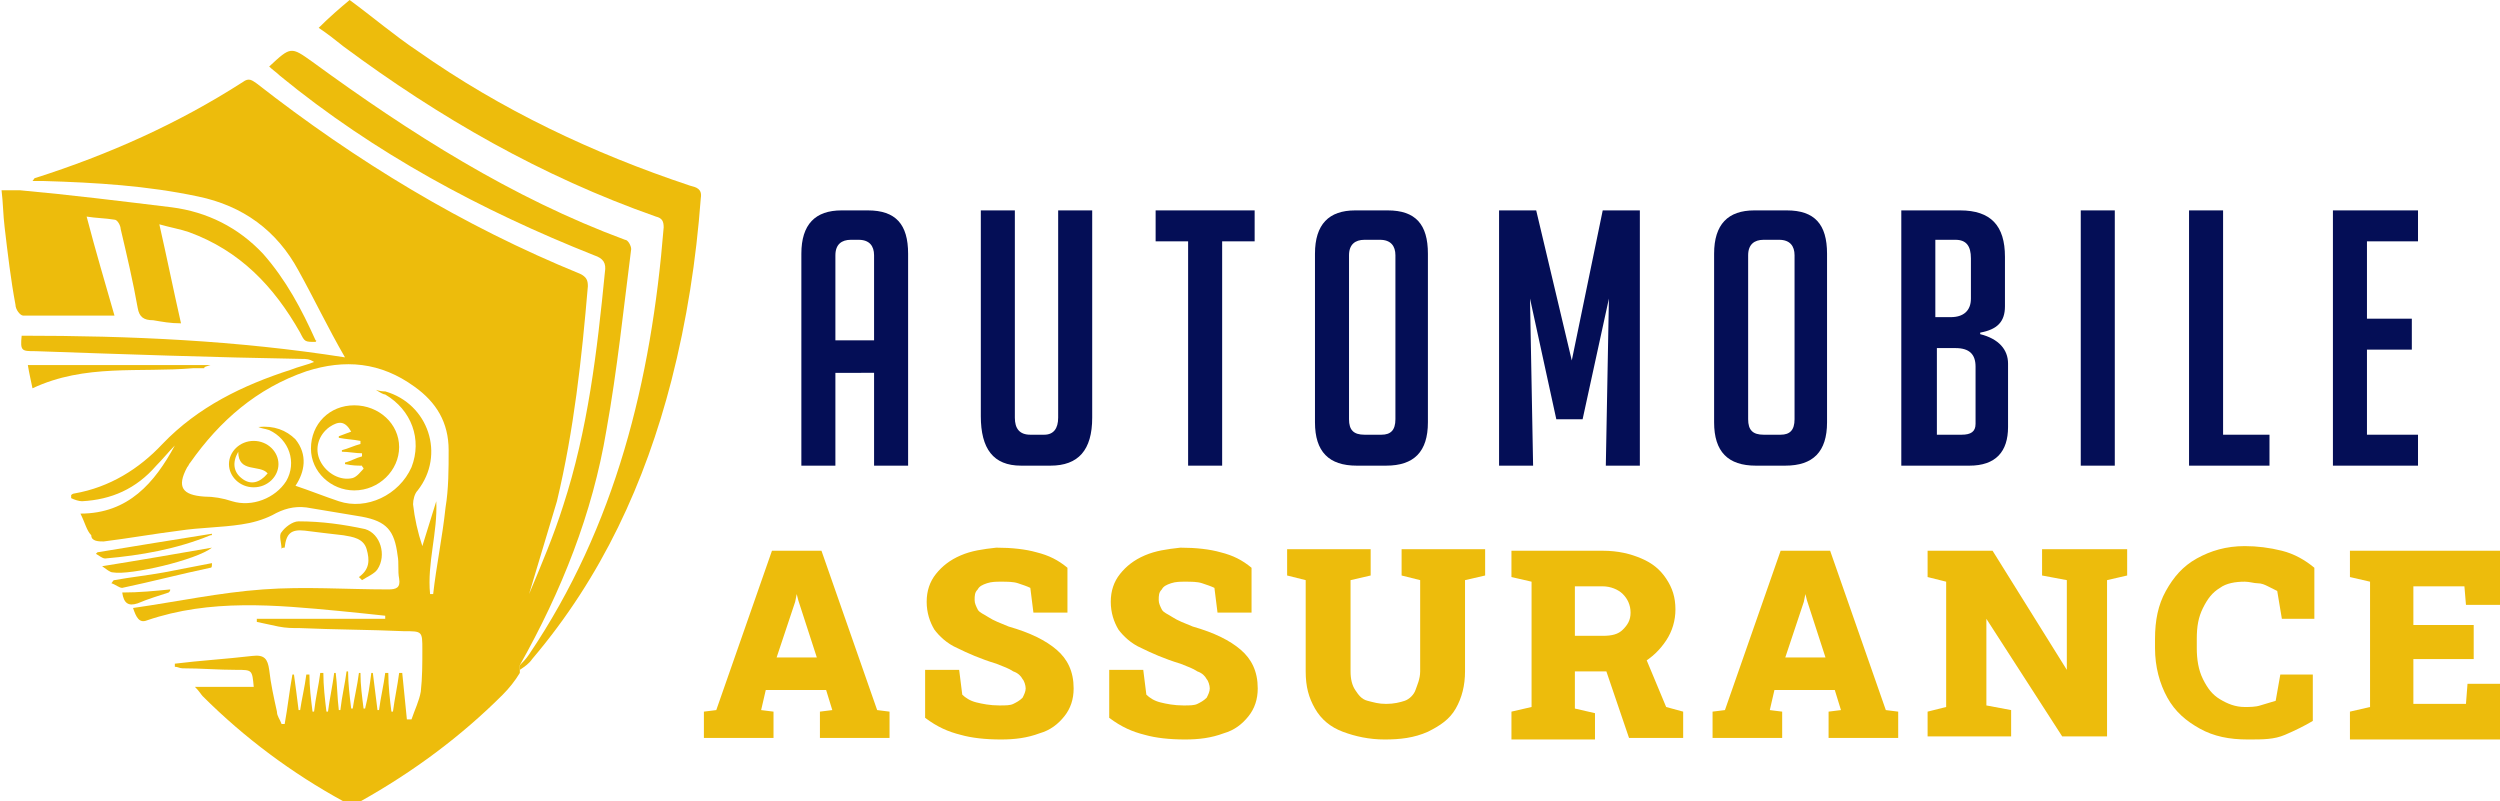 <?xml version="1.0" encoding="utf-8"?>
<!-- Generator: Adobe Illustrator 24.1.0, SVG Export Plug-In . SVG Version: 6.00 Build 0)  -->
<svg version="1.1" id="Layer_1" xmlns="http://www.w3.org/2000/svg" xmlns:xlink="http://www.w3.org/1999/xlink" x="0px" y="0px"
	 width="161.6px" height="51.8px" viewBox="0 0 161.6 51.8" style="enable-background:new 0 0 161.6 51.8;" xml:space="preserve">
<style type="text/css">
	.st0{fill:#040E56;}
	.st1{fill:#EDBC0C;}
	.st2{fill-rule:evenodd;clip-rule:evenodd;fill:#EDBC0C;}
</style>
<g>
	<g>
		<path class="st0" d="M54,30.1h-2.2V16.4c0-1.9,0.9-2.8,2.6-2.8h1.7c1.8,0,2.6,0.9,2.6,2.8v13.7h-2.2v-6H54V30.1z M56.5,22v-5.5
			c0-0.6-0.3-1-1-1H55c-0.6,0-1,0.3-1,1V22H56.5z"/>
		<path class="st0" d="M70.6,13.6v13.4c0,2.1-0.9,3.1-2.7,3.1h-1.9c-1.8,0-2.6-1.1-2.6-3.2V13.6h2.2V27c0,0.7,0.3,1.1,1,1.1h0.9
			c0.6,0,0.9-0.4,0.9-1.1V13.6H70.6z"/>
		<path class="st0" d="M79,15.6v14.5h-2.2V15.6h-2.1v-2h6.4v2H79z"/>
		<path class="st0" d="M87.7,30.1c-1.8,0-2.7-0.9-2.7-2.8V16.4c0-1.9,0.9-2.8,2.6-2.8h2.1c1.8,0,2.6,0.9,2.6,2.8v10.9
			c0,1.9-0.9,2.8-2.7,2.8H87.7z M88.2,28.1h1.1c0.6,0,0.9-0.3,0.9-1V16.5c0-0.6-0.3-1-1-1h-1c-0.6,0-1,0.3-1,1v10.6
			C87.2,27.8,87.5,28.1,88.2,28.1z"/>
		<path class="st0" d="M101.6,23.3l2-9.7h2.4v16.5h-2.2l0.2-10.8l-1.7,7.8h-1.7l-1.7-7.8l0.2,10.8h-2.2V13.6h2.4L101.6,23.3z"/>
		<path class="st0" d="M113.5,30.1c-1.8,0-2.7-0.9-2.7-2.8V16.4c0-1.9,0.9-2.8,2.6-2.8h2.1c1.8,0,2.6,0.9,2.6,2.8v10.9
			c0,1.9-0.9,2.8-2.7,2.8H113.5z M114,28.1h1.1c0.6,0,0.9-0.3,0.9-1V16.5c0-0.6-0.3-1-1-1h-1c-0.6,0-1,0.3-1,1v10.6
			C113,27.8,113.3,28.1,114,28.1z"/>
		<path class="st0" d="M128,21.6c1.2,0.3,1.8,1,1.8,1.9v4.1c0,1.6-0.8,2.5-2.5,2.5h-4.4V13.6h3.8c2,0,2.9,1,2.9,3v3.2
			c0,1-0.5,1.5-1.6,1.7V21.6z M125.1,20.5h1c0.8,0,1.3-0.4,1.3-1.2v-2.6c0-0.8-0.3-1.2-1-1.2h-1.3V20.5z M125.1,28.1h1.7
			c0.6,0,0.9-0.2,0.9-0.7v-3.7c0-0.8-0.4-1.2-1.3-1.2h-1.2V28.1z"/>
		<path class="st0" d="M134.5,30.1V13.6h2.2v16.5H134.5z"/>
		<path class="st0" d="M146.7,30.1h-5.2V13.6h2.2v14.5h3V30.1z"/>
		<path class="st0" d="M150.8,30.1V13.6h5.5v2H153v5h2.9v2H153v5.5h3.3v2H150.8z"/>
		<path class="st1" d="M45.5,47.7V46l0.8-0.1l3.6-10.3h3.2l3.6,10.3l0.8,0.1v1.7H53V46l0.8-0.1l-0.4-1.3h-3.9l-0.3,1.3L50,46v1.7
			H45.5z M50.2,42.5h2.6l-1.2-3.7l-0.1-0.4h0l-0.1,0.5L50.2,42.5z"/>
		<path class="st1" d="M64.7,47.8c-1,0-1.9-0.1-2.6-0.3c-0.8-0.2-1.5-0.5-2.3-1.1v-3.1H62l0.2,1.6c0.2,0.2,0.5,0.4,0.9,0.5
			s0.9,0.2,1.5,0.2c0.4,0,0.7,0,0.9-0.1c0.2-0.1,0.4-0.2,0.6-0.4c0.1-0.2,0.2-0.4,0.2-0.6c0-0.2-0.1-0.5-0.2-0.6
			c-0.1-0.2-0.3-0.4-0.6-0.5c-0.3-0.2-0.6-0.3-1.1-0.5c-1-0.3-1.9-0.7-2.5-1c-0.7-0.3-1.2-0.8-1.5-1.2c-0.3-0.5-0.5-1.1-0.5-1.8
			c0-0.7,0.2-1.3,0.6-1.8s0.9-0.9,1.6-1.2c0.7-0.3,1.4-0.4,2.3-0.5c1,0,1.9,0.1,2.6,0.3c0.8,0.2,1.4,0.5,2,1v2.9h-2.2L66.6,38
			c-0.2-0.1-0.5-0.2-0.8-0.3s-0.7-0.1-1.1-0.1c-0.3,0-0.6,0-0.9,0.1c-0.3,0.1-0.5,0.2-0.6,0.4c-0.2,0.2-0.2,0.4-0.2,0.7
			c0,0.2,0.1,0.4,0.2,0.6c0.1,0.2,0.4,0.3,0.7,0.5c0.3,0.2,0.8,0.4,1.3,0.6c1.4,0.4,2.4,0.9,3.1,1.5c0.7,0.6,1.1,1.4,1.1,2.5
			c0,0.7-0.2,1.3-0.6,1.8c-0.4,0.5-0.9,0.9-1.6,1.1C66.4,47.7,65.6,47.8,64.7,47.8z"/>
		<path class="st1" d="M76.6,47.8c-1,0-1.9-0.1-2.6-0.3c-0.8-0.2-1.5-0.5-2.3-1.1v-3.1h2.2l0.2,1.6c0.2,0.2,0.5,0.4,0.9,0.5
			s0.9,0.2,1.5,0.2c0.4,0,0.7,0,0.9-0.1c0.2-0.1,0.4-0.2,0.6-0.4c0.1-0.2,0.2-0.4,0.2-0.6c0-0.2-0.1-0.5-0.2-0.6
			c-0.1-0.2-0.3-0.4-0.6-0.5c-0.3-0.2-0.6-0.3-1.1-0.5c-1-0.3-1.9-0.7-2.5-1c-0.7-0.3-1.2-0.8-1.5-1.2c-0.3-0.5-0.5-1.1-0.5-1.8
			c0-0.7,0.2-1.3,0.6-1.8s0.9-0.9,1.6-1.2c0.7-0.3,1.4-0.4,2.3-0.5c1,0,1.9,0.1,2.6,0.3c0.8,0.2,1.4,0.5,2,1v2.9h-2.2L78.5,38
			c-0.2-0.1-0.5-0.2-0.8-0.3s-0.7-0.1-1.1-0.1c-0.3,0-0.6,0-0.9,0.1c-0.3,0.1-0.5,0.2-0.6,0.4c-0.2,0.2-0.2,0.4-0.2,0.7
			c0,0.2,0.1,0.4,0.2,0.6c0.1,0.2,0.4,0.3,0.7,0.5c0.3,0.2,0.8,0.4,1.3,0.6c1.4,0.4,2.4,0.9,3.1,1.5c0.7,0.6,1.1,1.4,1.1,2.5
			c0,0.7-0.2,1.3-0.6,1.8c-0.4,0.5-0.9,0.9-1.6,1.1C78.3,47.7,77.5,47.8,76.6,47.8z"/>
		<path class="st1" d="M89.5,47.8c-1,0-1.9-0.2-2.7-0.5s-1.4-0.8-1.8-1.5s-0.6-1.4-0.6-2.4v-5.9l-1.2-0.3v-1.7h5.4v1.7l-1.3,0.3v5.9
			c0,0.5,0.1,0.9,0.3,1.2c0.2,0.3,0.4,0.6,0.8,0.7s0.7,0.2,1.2,0.2c0.5,0,0.9-0.1,1.2-0.2s0.6-0.4,0.7-0.7s0.3-0.7,0.3-1.2v-5.9
			l-1.2-0.3v-1.7h5.4v1.7l-1.3,0.3v5.9c0,0.9-0.2,1.7-0.6,2.4s-1,1.1-1.8,1.5C91.4,47.7,90.5,47.8,89.5,47.8z"/>
		<path class="st1" d="M97.7,47.7V46l1.3-0.3v-8.1l-1.3-0.3v-1.7h5.9c1,0,1.8,0.2,2.5,0.5c0.7,0.3,1.2,0.7,1.6,1.3
			c0.4,0.6,0.6,1.2,0.6,2c0,0.7-0.2,1.4-0.6,2c-0.4,0.6-0.9,1.1-1.6,1.5c-0.7,0.4-1.4,0.5-2.3,0.5l-2,0v2.4l1.3,0.3v1.7H97.7z
			 M101.8,41.1h1.8c0.6,0,1-0.1,1.3-0.4c0.3-0.3,0.5-0.6,0.5-1.1c0-0.5-0.2-0.9-0.5-1.2c-0.3-0.3-0.8-0.5-1.3-0.5h-1.8V41.1z
			 M105.3,47.7l-1.6-4.7l2.5-0.9l1.5,3.6l1.1,0.3v1.7H105.3z"/>
		<path class="st1" d="M110.7,47.7V46l0.8-0.1l3.6-10.3h3.2l3.6,10.3l0.8,0.1v1.7h-4.5V46l0.8-0.1l-0.4-1.3h-3.9l-0.3,1.3l0.8,0.1
			v1.7H110.7z M115.4,42.5h2.6l-1.2-3.7l-0.1-0.4h0l-0.1,0.5L115.4,42.5z"/>
		<path class="st1" d="M124.6,47.7V46l1.2-0.3v-8.1l-1.2-0.3v-1.7h1.2h3l4.8,7.7h0v-5.8l-1.6-0.3v-1.7h4.2h1.3v1.7l-1.3,0.3v10.1
			h-2.9l-4.9-7.6h0v5.6l1.6,0.3v1.7H124.6z"/>
		<path class="st1" d="M145.3,47.8c-1.2,0-2.2-0.2-3.1-0.7s-1.6-1.1-2.1-2s-0.8-2-0.8-3.2v-0.6c0-1.2,0.2-2.2,0.7-3.1
			c0.5-0.9,1.1-1.6,2-2.1c0.9-0.5,1.9-0.8,3.1-0.8c0.8,0,1.6,0.1,2.4,0.3c0.8,0.2,1.5,0.6,2.1,1.1V40h-2.1l-0.3-1.8
			c-0.2-0.1-0.4-0.2-0.6-0.3c-0.2-0.1-0.4-0.2-0.7-0.2c-0.2,0-0.5-0.1-0.8-0.1c-0.6,0-1.2,0.1-1.6,0.4c-0.5,0.3-0.8,0.7-1.1,1.3
			c-0.3,0.6-0.4,1.2-0.4,2v0.6c0,0.7,0.1,1.4,0.4,2c0.3,0.6,0.6,1,1.1,1.3s1,0.5,1.6,0.5c0.3,0,0.7,0,1-0.1c0.3-0.1,0.7-0.2,1-0.3
			l0.3-1.7h2.1v3c-0.5,0.3-1.1,0.6-1.8,0.9S146.3,47.8,145.3,47.8z"/>
		<path class="st1" d="M151.9,47.7V46l1.3-0.3v-8.1l-1.3-0.3v-1.7h9.7v3.5h-2.2l-0.1-1.2H156v2.5h3.9v2.2H156v2.9h3.4l0.1-1.3h2.2
			v3.6H151.9z"/>
	</g>
</g>
<g>
	<path class="st2" d="M33.6,43c2.7-4.8,4.7-9.8,5.6-15.2c0.7-3.9,1.1-7.8,1.6-11.7c0-0.2-0.2-0.6-0.4-0.6C33.1,12.8,26.5,8.6,20.2,4
		c-1.4-1-1.4-1-2.8,0.3c0.2,0.2,0.5,0.4,0.7,0.6c6.1,5,13,8.7,20.3,11.6c0.6,0.2,0.8,0.5,0.7,1.1c-0.5,5.1-1.1,10.2-2.7,15.1
		c-0.6,1.9-1.4,3.8-2.2,5.7c0.6-2,1.2-4,1.8-6c1.1-4.6,1.6-9.2,2-13.9c0-0.4-0.1-0.6-0.5-0.8C29.9,14.6,23,10.4,16.6,5.4
		c-0.3-0.2-0.5-0.4-0.9-0.1C11.5,8,7,10,2.3,11.5c-0.1,0-0.1,0.1-0.2,0.2c0.2,0,0.5,0,0.7,0c3.4,0.1,6.7,0.3,10,1
		c2.9,0.6,5.1,2.2,6.5,4.8c1,1.8,1.9,3.7,3,5.6c-7-1.1-13.9-1.4-20.9-1.4c-0.1,1,0,1,0.9,1c5.7,0.2,11.5,0.4,17.2,0.5
		c0.3,0,0.5,0,0.8,0.2c-0.5,0.2-1,0.3-1.5,0.5c-3.1,1-6,2.4-8.3,4.8c-1.5,1.6-3.4,2.8-5.7,3.2c-0.1,0-0.2,0.1-0.2,0.1
		c0,0.1,0,0.1,0,0.2c0.2,0.1,0.5,0.2,0.7,0.2c1.9-0.1,3.5-0.8,4.8-2.3c0.4-0.4,0.8-0.9,1.2-1.3c-1.3,2.4-3,4.4-6.1,4.4
		c0.3,0.6,0.4,1.1,0.7,1.4C5.9,35,6.4,35,6.7,35c1.6-0.2,3.3-0.5,4.9-0.7c1.3-0.2,2.7-0.2,4-0.4c0.7-0.1,1.4-0.3,2-0.6
		c0.7-0.4,1.4-0.6,2.2-0.5c1.2,0.2,2.4,0.4,3.6,0.6c1.6,0.3,2.1,0.9,2.3,2.5c0.1,0.5,0,1,0.1,1.5c0.1,0.6-0.2,0.7-0.7,0.7
		c-2.7,0-5.4-0.2-8.1,0c-2.8,0.2-5.6,0.8-8.4,1.2c0.2,0.6,0.4,1,0.9,0.8c4.1-1.4,8.3-1,12.5-0.6c1,0.1,2,0.2,2.9,0.3
		c0,0.1,0,0.1,0,0.2c-2.8,0-5.5,0-8.3,0c0,0.1,0,0.1,0,0.2c0.5,0.1,0.9,0.2,1.4,0.3c0.5,0.1,0.9,0.1,1.4,0.1
		c2.2,0.1,4.5,0.1,6.7,0.2c1.2,0,1.2,0,1.2,1.2c0,0.9,0,1.8-0.1,2.7c-0.1,0.6-0.4,1.2-0.6,1.8c-0.1,0-0.2,0-0.3,0
		c-0.1-1-0.2-2-0.3-3c-0.1,0-0.1,0-0.2,0c-0.1,0.8-0.3,1.7-0.4,2.5c0,0,0,0-0.1,0c-0.1-0.8-0.2-1.6-0.2-2.5c-0.1,0-0.1,0-0.2,0
		c-0.1,0.8-0.3,1.6-0.4,2.4c0,0-0.1,0-0.1,0c-0.1-0.8-0.2-1.6-0.3-2.4c0,0-0.1,0-0.1,0c-0.1,0.8-0.2,1.5-0.4,2.3c0,0-0.1,0-0.1,0
		c-0.1-0.8-0.2-1.5-0.2-2.3c0,0-0.1,0-0.1,0c-0.1,0.8-0.3,1.6-0.4,2.3c0,0-0.1,0-0.1,0c-0.1-0.8-0.2-1.6-0.2-2.4c0,0-0.1,0-0.1,0
		c-0.1,0.8-0.3,1.6-0.4,2.5c0,0-0.1,0-0.1,0c-0.1-0.8-0.1-1.6-0.2-2.4c0,0-0.1,0-0.1,0c-0.1,0.8-0.3,1.7-0.4,2.5c0,0,0,0-0.1,0
		c-0.1-0.8-0.2-1.7-0.2-2.5c-0.1,0-0.1,0-0.2,0c-0.1,0.8-0.3,1.6-0.4,2.5c0,0,0,0-0.1,0c-0.1-0.8-0.2-1.6-0.2-2.4
		c-0.1,0-0.1,0-0.2,0c-0.1,0.8-0.3,1.6-0.4,2.3c0,0-0.1,0-0.1,0c-0.1-0.8-0.2-1.6-0.3-2.3c0,0-0.1,0-0.1,0c-0.2,1.1-0.3,2.1-0.5,3.2
		c-0.1,0-0.1,0-0.2,0c-0.1-0.3-0.3-0.5-0.3-0.8c-0.2-0.9-0.4-1.8-0.5-2.7c-0.1-0.7-0.3-1-1.1-0.9c-1.7,0.2-3.4,0.3-5,0.5
		c0,0.1,0,0.1,0,0.2c0.2,0,0.3,0.1,0.5,0.1c1.2,0,2.3,0.1,3.5,0.1c1,0,1,0,1.1,1.1c-1.2,0-2.4,0-3.8,0c0.3,0.3,0.4,0.5,0.5,0.6
		c2.7,2.7,5.8,5,9.1,6.8c0.4,0.2,0.7,0.2,1.1,0c3.4-1.9,6.5-4.2,9.2-6.9c0.4-0.4,0.8-0.9,1.1-1.4C33.6,43.2,33.6,43.1,33.6,43z
		 M16.7,27.6c0.2,0.1,0.4,0.1,0.7,0.2c1.3,0.6,1.8,2.1,1.1,3.3c-0.7,1.1-2.2,1.7-3.5,1.3c-0.6-0.2-1.2-0.3-1.8-0.3
		c-1.4-0.1-1.8-0.6-1.1-1.9c0.1-0.1,0.1-0.2,0.2-0.3c1.9-2.7,4.3-4.8,7.5-5.9c2.5-0.8,4.8-0.6,7,1c1.4,1,2.2,2.3,2.2,4.1
		c0,1.2,0,2.5-0.2,3.7c-0.2,1.9-0.6,3.8-0.8,5.6c-0.1,0-0.1,0-0.2,0c-0.2-2,0.5-4,0.4-6c-0.3,1-0.6,1.9-0.9,2.9
		c-0.3-0.9-0.5-1.8-0.6-2.7c0-0.3,0.1-0.7,0.3-0.9c1.8-2.3,0.7-5.6-2.1-6.4c-0.1,0-0.3,0-0.6-0.1c0.3,0.2,0.5,0.3,0.6,0.3
		c1.7,1,2.4,2.9,1.7,4.7c-0.8,1.8-2.9,2.8-4.7,2.2c-0.9-0.3-1.9-0.7-2.8-1c0.6-0.9,0.8-2,0-3C18.5,27.8,17.7,27.5,16.7,27.6z"/>
	<path class="st2" d="M33.6,43c0,0.1,0,0.2,0,0.3c0.3-0.2,0.6-0.4,0.8-0.7c4.5-5.3,7.3-11.4,9-18c1-3.9,1.6-7.8,1.9-11.8
		c0.1-0.6-0.3-0.7-0.7-0.8C38.3,9.9,32.4,7.1,27,3.3c-1.5-1-2.9-2.2-4.4-3.3c-0.6,0.5-1.3,1.1-2,1.8c0.6,0.4,1.1,0.8,1.6,1.2
		C28.4,7.6,35,11.4,42.4,14c0.4,0.1,0.5,0.3,0.5,0.7c-0.8,9.9-3.1,19.3-8.7,27.6C34,42.6,33.8,42.8,33.6,43z"/>
	<path class="st2" d="M11.7,20.9c-0.5-2.2-0.9-4.2-1.4-6.4c0.7,0.2,1.3,0.3,1.9,0.5c3.3,1.2,5.5,3.5,7.2,6.5c0.3,0.6,0.3,0.6,1,0.6
		c0,0,0.1-0.1,0-0.1c-0.9-2-1.9-3.9-3.4-5.6c-1.6-1.7-3.6-2.7-5.9-3c-3.3-0.4-6.5-0.8-9.8-1.1c-0.4,0-0.7,0-1.2,0
		c0.1,0.8,0.1,1.6,0.2,2.4c0.2,1.7,0.4,3.4,0.7,5c0,0.3,0.3,0.7,0.5,0.7c1.9,0,3.9,0,5.9,0c-0.6-2.1-1.2-4.1-1.8-6.4
		c0.6,0.1,1.2,0.1,1.8,0.2c0.2,0,0.4,0.4,0.4,0.6c0.4,1.7,0.8,3.4,1.1,5.1c0.1,0.6,0.4,0.8,1,0.8C10.5,20.8,11,20.9,11.7,20.9z"/>
	<path class="st2" d="M13.6,23.6c-4,0-7.9,0-11.8,0c0.1,0.6,0.2,1,0.3,1.5c3.4-1.6,6.9-1,10.4-1.3c0.2,0,0.5,0,0.7,0
		C13.2,23.7,13.3,23.7,13.6,23.6z"/>
	<path class="st2" d="M18.4,35.4c0.1-0.9,0.4-1.2,1.3-1.1c0.8,0.1,1.6,0.2,2.5,0.3c0.6,0.1,1.3,0.2,1.5,0.9c0.2,0.7,0.2,1.3-0.5,1.8
		c0.1,0.1,0.1,0.1,0.2,0.2c0.3-0.2,0.8-0.4,1-0.7c0.6-0.9,0.2-2.3-0.8-2.6c-1.4-0.3-2.8-0.5-4.3-0.5c-0.4,0-0.9,0.4-1.1,0.7
		c-0.2,0.2,0,0.7,0,1.1C18.2,35.4,18.3,35.4,18.4,35.4z"/>
	<path class="st2" d="M13.7,34.5c-2.5,0.4-5,0.8-7.4,1.2c0,0-0.1,0.1-0.1,0.1c0.2,0.1,0.4,0.3,0.6,0.3c2.3-0.2,4.6-0.6,6.8-1.5
		C13.7,34.6,13.7,34.6,13.7,34.5z"/>
	<path class="st2" d="M13.7,35.4c-2.3,0.4-4.6,0.8-7.1,1.2c0.3,0.2,0.5,0.4,0.7,0.4C8.4,37.2,12.7,36.2,13.7,35.4z"/>
	<path class="st2" d="M7.2,37.7C7.5,37.8,7.7,38,7.9,38c1.9-0.4,3.8-0.9,5.7-1.3c0.1,0,0.1-0.1,0.1-0.3c-1,0.2-2.1,0.4-3.1,0.6
		c-1.1,0.2-2.1,0.3-3.2,0.5C7.3,37.5,7.3,37.6,7.2,37.7z"/>
	<path class="st2" d="M11,38.1c-1,0.1-2,0.2-3.1,0.2C8,39,8.3,39.2,8.9,39c0.7-0.3,1.4-0.5,2-0.7C11,38.2,11,38.2,11,38.1z"/>
	<path class="st2" d="M22.9,26.2c-1.6,0-2.8,1.2-2.8,2.8c0,1.5,1.3,2.7,2.8,2.7c1.6,0,2.9-1.3,2.9-2.8
		C25.8,27.4,24.5,26.2,22.9,26.2z M23.4,30.1c0,0.1,0.1,0.1,0.1,0.2c-0.2,0.2-0.4,0.5-0.7,0.6c-0.8,0.2-1.7-0.3-2.1-1.1
		c-0.4-0.8-0.1-1.7,0.6-2.2c0.6-0.4,1-0.4,1.4,0.3c-0.3,0.1-0.5,0.2-0.8,0.3c0,0,0,0.1,0,0.1c0.5,0.1,0.9,0.1,1.4,0.2
		c0,0.1,0,0.1,0,0.2c-0.4,0.1-0.8,0.3-1.2,0.4c0,0,0,0.1,0,0.1c0.4,0,0.9,0.1,1.3,0.1c0,0.1,0,0.1,0,0.2c-0.4,0.1-0.7,0.3-1.1,0.4
		c0,0,0,0.1,0,0.1C22.8,30.1,23.1,30.1,23.4,30.1z"/>
	<path class="st2" d="M16.4,31.5c0.9,0,1.6-0.7,1.6-1.5c0-0.8-0.7-1.5-1.6-1.5c-0.9,0-1.6,0.7-1.6,1.5
		C14.8,30.8,15.5,31.5,16.4,31.5z M17.3,30.6c-0.5,0.6-1.1,0.8-1.7,0.3c-0.5-0.4-0.6-1-0.2-1.7C15.4,30.6,16.8,30,17.3,30.6z"/>
</g>
</svg>
